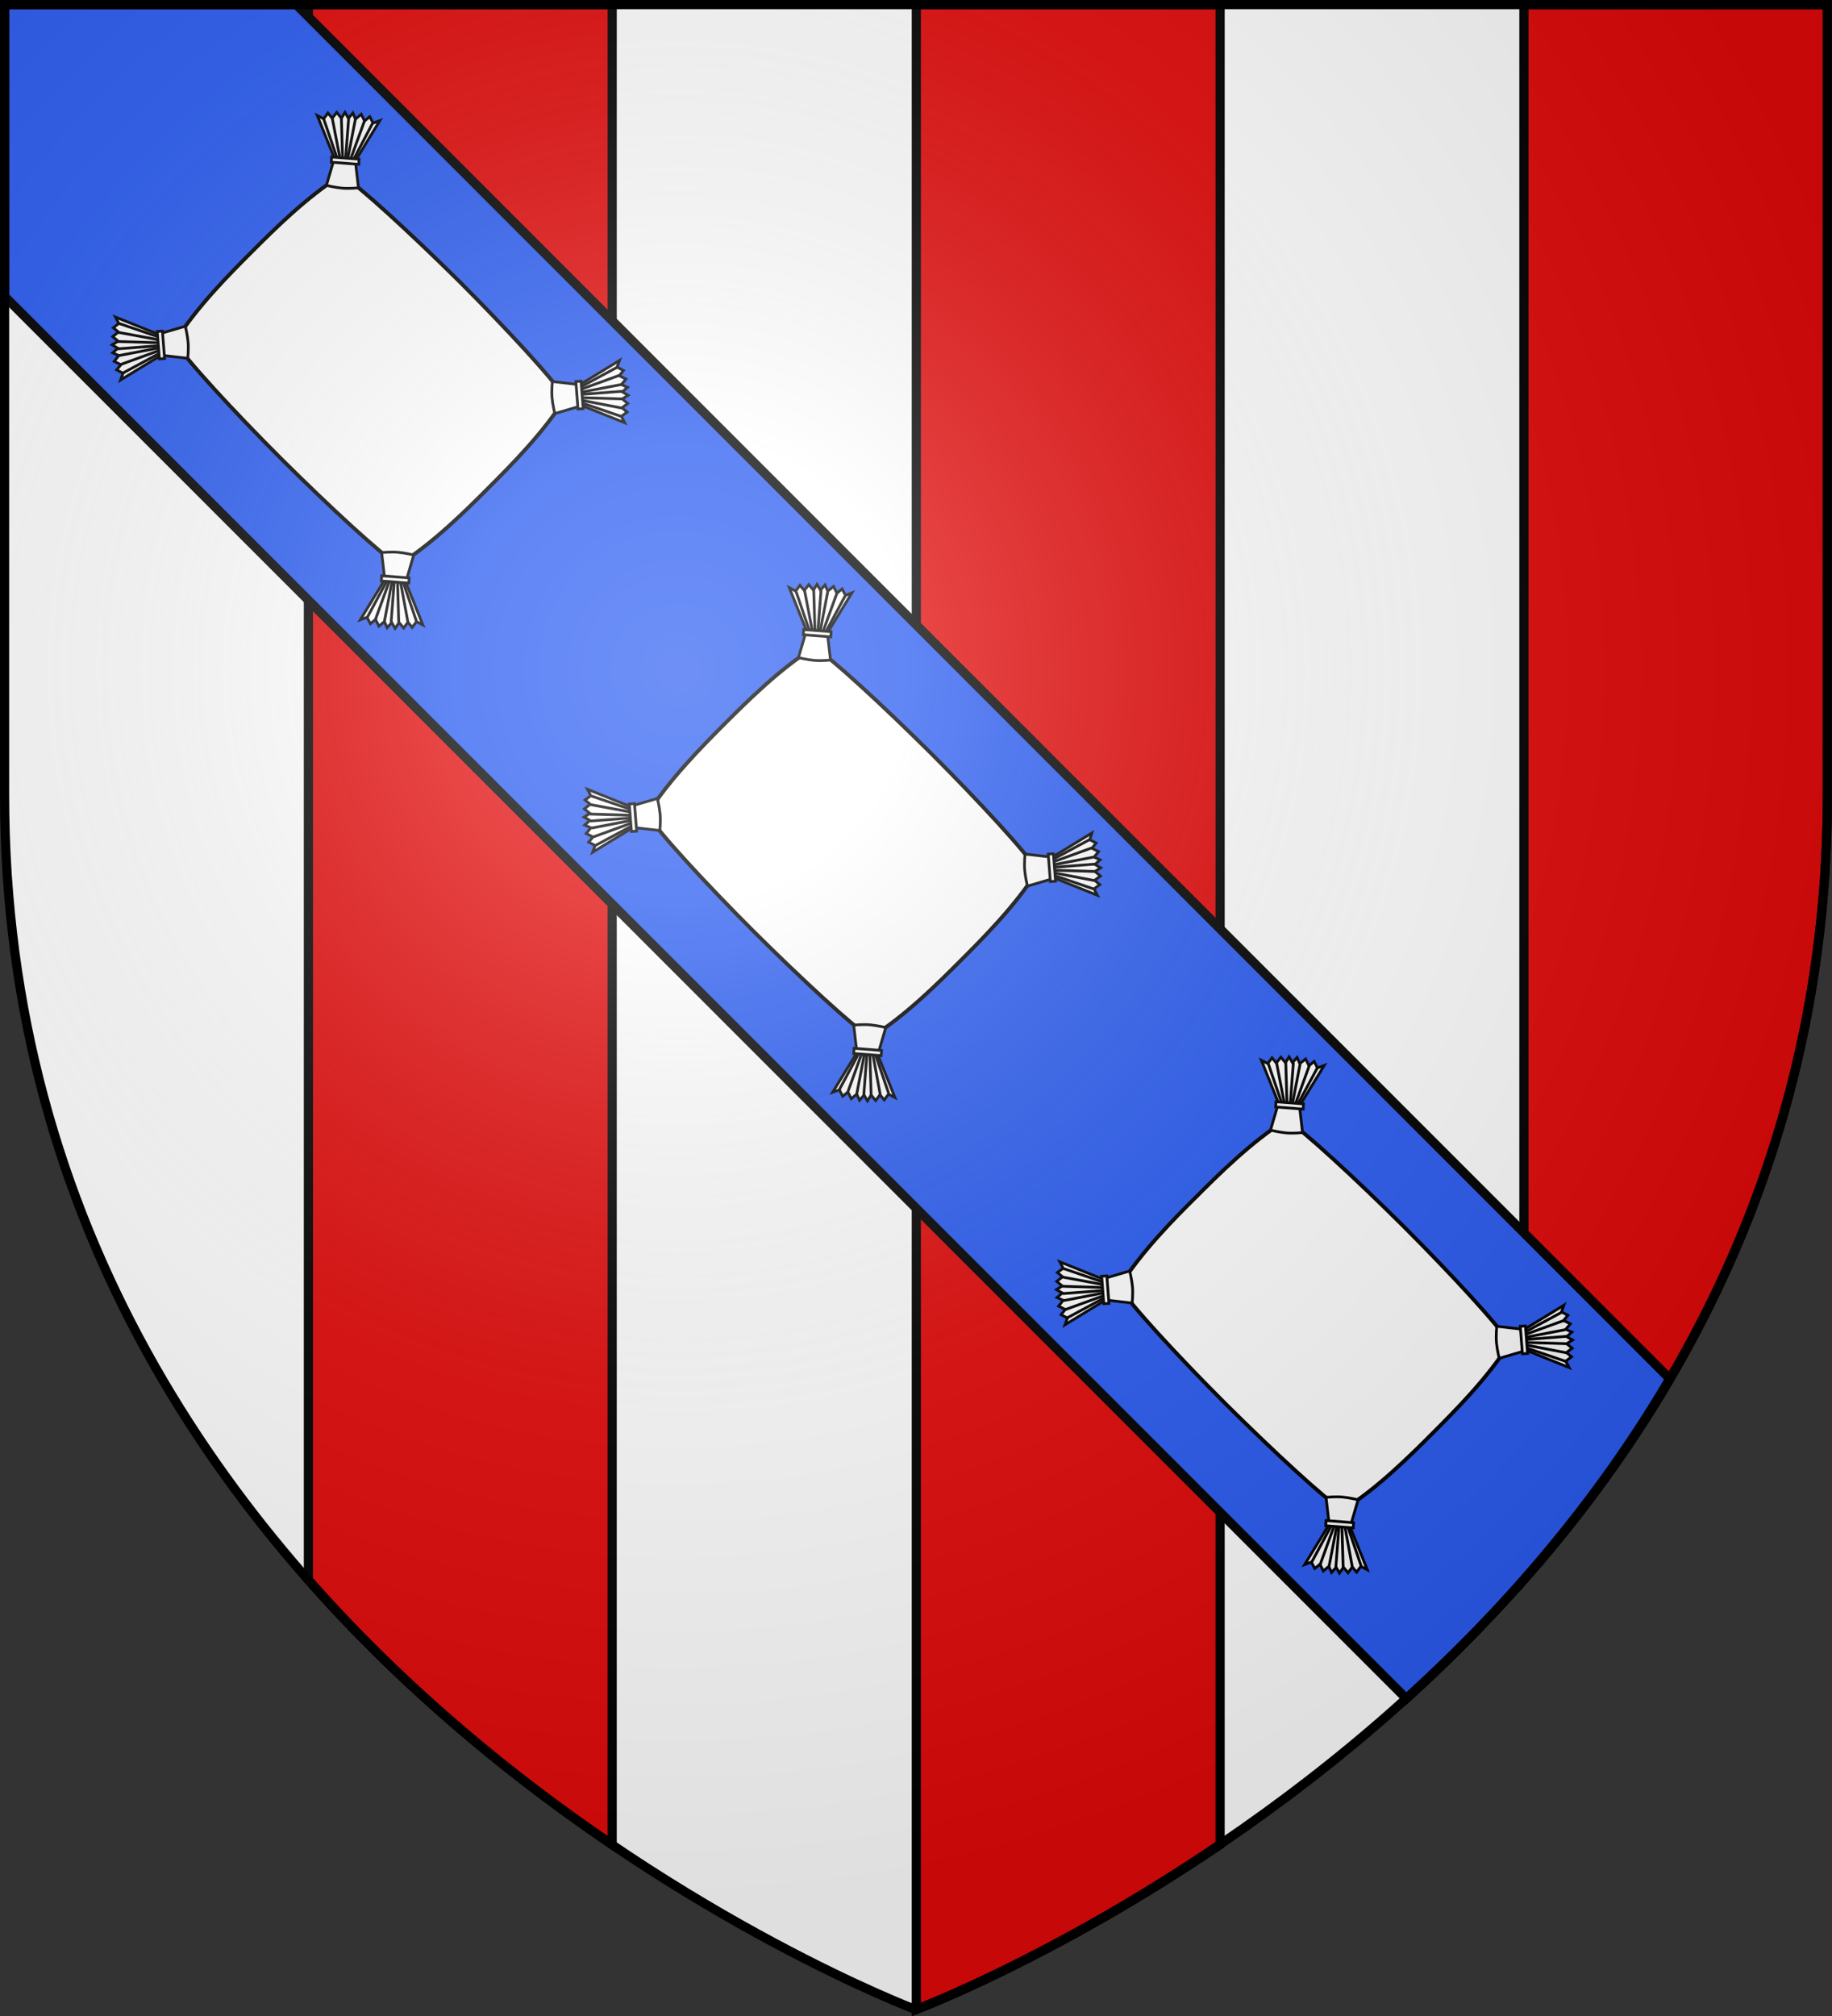 <?xml version="1.0" encoding="utf-8"?>
<!-- Generator: Adobe Illustrator 19.2.0, SVG Export Plug-In . SVG Version: 6.00 Build 0)  -->
<svg version="1.1"
	 id="svg2" xmlns:cc="http://creativecommons.org/ns#" xmlns:dc="http://purl.org/dc/elements/1.1/" xmlns:rdf="http://www.w3.org/1999/02/22-rdf-syntax-ns#" xmlns:svg="http://www.w3.org/2000/svg"
	 xmlns="http://www.w3.org/2000/svg" xmlns:xlink="http://www.w3.org/1999/xlink" x="0px" y="0px" viewBox="0 0 600 660.1"
	 style="enable-background:new 0 0 600 660.1;" xml:space="preserve">
<rect x="0" y="0" width="600" height="660.1" fill="#333333" stroke="none"/>
<style type="text/css">
	.st0{fill:#FFFFFF;}
	.st1{fill:#E20909;stroke:#000000;stroke-width:3;stroke-miterlimit:10;}
	.st2{fill:#2B5DF2;stroke:#000000;stroke-width:3;stroke-miterlimit:10;}
	.st3{fill:#FFFFFF;stroke:#000000;stroke-width:0.9;stroke-miterlimit:10;}
	.st4{fill:#FFFFFF;stroke:#000000;stroke-width:1.25;stroke-miterlimit:10;}
	.st5{fill:url(#path2875_1_);stroke:#000000;stroke-width:3;stroke-miterlimit:10;}
</style>
<desc  id="desc4">SVG coat of arms</desc>
<g id="g9370" transform="matrix(0.607,0,0,0.694,-525.206,251.961)">
</g>
<g id="g2137" transform="translate(-1456.132,-460.604)">
</g>
<path id="path2875_5_" class="st0" d="M300,657.9c0,0,298.5-112.3,298.5-397.8V1.5H1.5v258.6C1.5,545.6,300,657.9,300,657.9z"/>
<path class="st1" d="M101,1.5v515.7c32,36.3,67.5,65,99.5,86.7V1.5H101z"/>
<path class="st1" d="M300.1,1.5v656.4c0.5-0.2,45-17,99.5-54V1.5H300.1z"/>
<path class="st1" d="M499.1,517.2c54.8-62.1,99.4-146.6,99.4-257.1V1.5h-99.4V517.2L499.1,517.2z"/>
<g id="g404">
	<polygon id="polygon400" class="st0" points="1.5,1.5 97,1.5 97,1.5 	"/>
	<path id="path402" class="st2" d="M546.9,451.4L97,1.5H1.5V97l459.1,459.1C491.8,527.8,522.4,493.1,546.9,451.4z"/>
</g>
<g id="g4593">
	<path id="path4595" class="st3" d="M57.3,111.9c3.7,5.9,18.9,22.4,34.8,38.3c15.9,15.8,32.5,31.1,38.3,34.8
		c11.4-7.1,22.3-18,29.5-25.2c7.1-7.1,18.2-18.2,25.2-29.5c-3.7-5.9-18.9-22.4-34.8-38.3c-16-15.8-32.5-31-38.4-34.7
		c-11.4,7.1-22.3,18-29.5,25.2C75.3,89.6,64.3,100.6,57.3,111.9"/>
	<path id="path4597" class="st4" d="M57.3,111.9c3.7,5.9,18.9,22.4,34.8,38.3c15.9,15.8,32.5,31.1,38.3,34.8
		c11.4-7.1,22.3-18,29.5-25.2c7.1-7.1,18.2-18.2,25.2-29.5c-3.7-5.9-18.9-22.4-34.8-38.3c-16-15.8-32.5-31-38.4-34.7
		c-11.4,7.1-22.3,18-29.5,25.2C75.3,89.6,64.3,100.6,57.3,111.9z"/>
	<g id="g4599">
		<path id="path4601" class="st3" d="M116.7,52.1l7.7-12.6l-2.2,0.8l-1.1-2.1l-1.7,1.4l-1.1-2.2l-1.9,1.6l-0.8-2l-1.5,1.7l-1.1-1.9
			l-1.2,1.9l-1.5-1.9l-1.5,1.9l-1.4-1.7l-1.4,1.9l-2.1-1.1l5.5,13.7l-0.3,1.7l-2.2,7.5c0,0,2.9,0.7,5.2,0.9c2.4,0.2,5.3-0.1,5.3-0.1
			l-0.9-7.8L116.7,52.1z"/>
		<path id="path4603" class="st3" d="M122.1,40.2L115.9,52"/>
		<path id="path4605" class="st3" d="M119.4,39.5l-4.5,12.4"/>
		<path id="path4607" class="st3" d="M116.4,39l-2.5,12.9"/>
		<path id="path4609" class="st3" d="M114.2,38.6l-1,13.1"/>
		<path id="path4611" class="st3" d="M111.8,38.6l0.4,13.1"/>
		<path id="path4613" class="st3" d="M108.8,38.6l2.5,13"/>
		<path id="path4615" class="st3" d="M106,38.9l4.3,12.6"/>
		<g id="g4617">
			<path id="path4619" class="st3" d="M190.3,125.7l12.6-7.7l-0.8,2.2l2.1,1.1l-1.4,1.7l2.2,1.1l-1.5,1.8l2,0.9l-1.7,1.5l1.9,1.1
				l-1.9,1.2l1.8,1.5l-1.9,1.4l1.7,1.4l-1.9,1.4l1.1,2.1l-13.7-5.5l-1.7,0.3l-7.5,2.2c0,0-0.7-2.9-0.9-5.2c-0.2-2.4,0.1-5.3,0.1-5.3
				l7.8,0.9L190.3,125.7z"/>
			<path id="path4621" class="st3" d="M202.2,120.2l-11.7,6.3"/>
			<path id="path4623" class="st3" d="M202.8,122.9l-12.4,4.5"/>
			<path id="path4625" class="st3" d="M203.4,125.9l-13,2.5"/>
			<path id="path4627" class="st3" d="M203.7,128.1l-13.1,1"/>
			<path id="path4629" class="st3" d="M203.8,130.6l-13.1-0.4"/>
			<path id="path4631" class="st3" d="M203.7,133.6l-13-2.5"/>
			<path id="path4633" class="st3" d="M203.4,136.3l-12.6-4.3"/>
			<path id="path4635" class="st3" d="M188.6,124.9l0.7,9l1.7-0.1l-0.7-9L188.6,124.9z"/>
		</g>
		<path id="path4637" class="st3" d="M117.5,53.8l-9-0.7l0.1-1.7l9,0.7L117.5,53.8z"/>
		<g id="g4639">
			<path id="path4641" class="st3" d="M125.7,190.3l-7.7,12.6l2.2-0.8l1.1,2.1l1.7-1.4l1.1,2.2l1.8-1.5l0.9,2l1.5-1.7l1.1,1.9
				l1.3-1.9l1.5,1.8l1.4-1.9l1.4,1.7l1.4-1.9l2.1,1.1l-5.5-13.7l0.3-1.7l2.2-7.5c0,0-2.9-0.7-5.2-0.9c-2.4-0.2-5.3,0.1-5.3,0.1
				l0.9,7.8L125.7,190.3z"/>
			<path id="path4643" class="st3" d="M120.3,202.1l6.3-11.7"/>
			<path id="path4645" class="st3" d="M123,202.7l4.5-12.4"/>
			<path id="path4647" class="st3" d="M125.9,203.4l2.5-13"/>
			<path id="path4649" class="st3" d="M128.1,203.7l1-13.1"/>
			<path id="path4651" class="st3" d="M130.6,203.8l-0.4-13.1"/>
			<path id="path4653" class="st3" d="M133.6,203.7l-2.4-13"/>
			<path id="path4655" class="st3" d="M136.4,203.4l-4.3-12.6"/>
			<path id="path4657" class="st3" d="M125,188.5l9,0.7l-0.1,1.7l-9-0.7L125,188.5z"/>
		</g>
		<g id="g4659">
			<path id="path4661" class="st3" d="M52.1,116.7l-12.6,7.7l0.8-2.2l-2.1-1.1l1.4-1.7l-2.2-1.1l1.5-1.9l-2-0.9l1.7-1.5l-1.9-1.1
				l2-1.2l-1.8-1.5l1.9-1.5l-1.7-1.4l1.8-1.4l-1.1-2.1l13.7,5.5l1.7-0.3l7.5-2.2c0,0,0.7,2.9,0.9,5.2c0.2,2.4-0.1,5.3-0.1,5.3
				l-7.8-0.9L52.1,116.7z"/>
			<path id="path4663" class="st3" d="M40.3,122.1l11.7-6.3"/>
			<path id="path4665" class="st3" d="M39.6,119.3l12.4-4.5"/>
			<path id="path4667" class="st3" d="M39,116.4l13-2.5"/>
			<path id="path4669" class="st3" d="M38.6,114.2l13.1-1"/>
			<path id="path4671" class="st3" d="M38.6,111.8l13.1,0.4"/>
			<path id="path4673" class="st3" d="M38.7,108.8l13,2.4"/>
			<path id="path4675" class="st3" d="M39,105.9l12.6,4.3"/>
			<path id="path4677" class="st3" d="M53.9,117.4l-0.7-9l-1.7,0.1l0.7,9L53.9,117.4z"/>
		</g>
	</g>
</g>
<g id="g4679">
	<path id="path4681" class="st3" d="M212,266.6c3.7,5.9,18.9,22.4,34.8,38.3c15.9,15.8,32.5,31.1,38.3,34.8
		c11.4-7.1,22.3-18,29.5-25.2c7.1-7.1,18.2-18.2,25.2-29.5c-3.7-5.9-18.9-22.4-34.8-38.3c-15.9-15.8-32.5-31.1-38.3-34.8
		c-11.4,7.1-22.3,18-29.5,25.2C230,244.3,219.1,255.3,212,266.6"/>
	<path id="path4683" class="st4" d="M212,266.6c3.7,5.9,18.9,22.4,34.8,38.3c15.9,15.8,32.5,31.1,38.3,34.8
		c11.4-7.1,22.3-18,29.5-25.2c7.1-7.1,18.2-18.2,25.2-29.5c-3.7-5.9-18.9-22.4-34.8-38.3c-15.9-15.8-32.5-31.1-38.3-34.8
		c-11.4,7.1-22.3,18-29.5,25.2C230,244.3,219.1,255.3,212,266.6z"/>
	<g id="g4685">
		<path id="path4687" class="st3" d="M271.3,206.7l7.7-12.6l-2.1,0.8l-1.1-2.1l-1.7,1.4L273,192l-1.9,1.5l-0.9-2l-1.5,1.7l-1.1-1.9
			l-1.2,1.9l-1.5-1.8l-1.5,1.9l-1.4-1.7l-1.4,1.9l-2.1-1.1l5.5,13.7l-0.3,1.7l-2.2,7.5c0,0,2.9,0.7,5.2,0.9c2.4,0.2,5.3-0.1,5.3-0.1
			l-0.9-7.8L271.3,206.7z"/>
		<path id="path4689" class="st3" d="M276.9,194.9l-6.3,11.7"/>
		<path id="path4691" class="st3" d="M274.1,194.2l-4.5,12.4"/>
		<path id="path4693" class="st3" d="M271.1,193.7l-2.5,13"/>
		<path id="path4695" class="st3" d="M268.9,193.2l-1,13.1"/>
		<path id="path4697" class="st3" d="M266.5,193.2l0.4,13.1"/>
		<path id="path4699" class="st3" d="M263.5,193.3l2.5,13"/>
		<path id="path4701" class="st3" d="M260.7,193.6l4.3,12.6"/>
		<g id="g4703">
			<path id="path4705" class="st3" d="M345,280.4l12.6-7.7l-0.7,2.2l2.1,1.1l-1.4,1.7l2.2,1.1l-1.5,1.8l2,0.9l-1.7,1.5l1.9,1.1
				l-1.9,1.2l1.8,1.5l-1.9,1.4l1.7,1.4l-1.9,1.4l1.1,2.1l-13.7-5.5l-1.7,0.3l-7.5,2.2c0,0-0.7-2.9-0.9-5.2c-0.2-2.4,0.1-5.3,0.1-5.3
				l7.8,0.9L345,280.4z"/>
			<path id="path4707" class="st3" d="M356.8,274.9l-11.7,6.3"/>
			<path id="path4709" class="st3" d="M357.5,277.6l-12.4,4.5"/>
			<path id="path4711" class="st3" d="M358.1,280.6l-13,2.5"/>
			<path id="path4713" class="st3" d="M358.5,282.9l-13.1,1"/>
			<path id="path4715" class="st3" d="M358.5,285.3l-13.1-0.4"/>
			<path id="path4717" class="st3" d="M358.5,288.3l-13-2.5"/>
			<path id="path4719" class="st3" d="M358.1,291l-12.6-4.3"/>
			<path id="path4721" class="st3" d="M343.3,279.6l0.7,9l1.7-0.1l-0.7-9L343.3,279.6z"/>
		</g>
		<path id="path4723" class="st3" d="M272.1,208.5l-9-0.7l0.1-1.7l9,0.7L272.1,208.5z"/>
		<g id="g4725">
			<path id="path4727" class="st3" d="M280.4,345l-7.7,12.6l2.2-0.8l1.1,2.1l1.7-1.4l1.1,2.2l1.8-1.5l0.9,2l1.5-1.7l1.1,1.9l1.2-1.9
				l1.5,1.8l1.4-1.9l1.4,1.7l1.4-1.9l2.1,1.1l-5.5-13.7l0.3-1.7l2.2-7.5c0,0-2.9-0.7-5.2-0.9c-2.4-0.2-5.3,0.1-5.3,0.1l0.9,7.8
				L280.4,345z"/>
			<path id="path4729" class="st3" d="M274.9,356.7l6.3-11.7"/>
			<path id="path4731" class="st3" d="M277.7,357.4l4.5-12.4"/>
			<path id="path4733" class="st3" d="M280.6,358.1l2.5-13"/>
			<path id="path4735" class="st3" d="M282.9,358.5l1-13.1"/>
			<path id="path4737" class="st3" d="M285.3,358.5l-0.4-13.2"/>
			<path id="path4739" class="st3" d="M288.3,358.4l-2.4-13"/>
			<path id="path4741" class="st3" d="M291.1,358.1l-4.3-12.6"/>
			<path id="path4743" class="st3" d="M279.7,343.2l9,0.7l-0.1,1.7l-9-0.7L279.7,343.2z"/>
		</g>
		<g id="g4745">
			<path id="path4747" class="st3" d="M206.7,271.3l-12.6,7.7l0.8-2.2l-2.1-1.1l1.4-1.7l-2.2-1.1l1.5-1.9l-2-0.9l1.7-1.5l-1.9-1.1
				l1.9-1.2l-1.8-1.5l1.9-1.5l-1.7-1.4l1.9-1.4l-1.1-2.1l13.7,5.5l1.7-0.3l7.5-2.2c0,0,0.7,2.9,0.9,5.2c0.2,2.4-0.1,5.3-0.1,5.3
				l-7.8-0.9L206.7,271.3z"/>
			<path id="path4749" class="st3" d="M195,276.8l11.7-6.3"/>
			<path id="path4751" class="st3" d="M194.3,274l12.4-4.5"/>
			<path id="path4753" class="st3" d="M193.7,271.1l13-2.5"/>
			<path id="path4755" class="st3" d="M193.3,268.8l13.1-1"/>
			<path id="path4757" class="st3" d="M193.2,266.5l13.1,0.4"/>
			<path id="path4759" class="st3" d="M193.3,263.4l13,2.4"/>
			<path id="path4761" class="st3" d="M193.7,260.6l12.6,4.3"/>
			<path id="path4763" class="st3" d="M208.5,272.1l-0.7-9l-1.7,0.1l0.7,9L208.5,272.1z"/>
		</g>
	</g>
</g>
<g id="g4765">
	<path id="path4767" class="st3" d="M366.6,421.3c3.7,5.9,18.9,22.4,34.8,38.3c15.9,15.8,32.5,31.1,38.3,34.8
		c11.4-7.1,22.3-18,29.5-25.2c7.1-7.1,18.2-18.2,25.2-29.5c-3.7-5.9-18.9-22.4-34.8-38.3c-15.9-15.8-32.5-31.1-38.3-34.8
		c-11.4,7.1-22.3,18-29.5,25.2C384.6,398.9,373.7,409.9,366.6,421.3"/>
	<path id="path4769" class="st4" d="M366.6,421.3c3.7,5.9,18.9,22.4,34.8,38.3c15.9,15.8,32.5,31.1,38.3,34.8
		c11.4-7.1,22.3-18,29.5-25.2c7.1-7.1,18.2-18.2,25.2-29.5c-3.7-5.9-18.9-22.4-34.8-38.3c-15.9-15.8-32.5-31.1-38.3-34.8
		c-11.4,7.1-22.3,18-29.5,25.2C384.6,398.9,373.7,409.9,366.6,421.3z"/>
	<g id="g4771">
		<path id="path4773" class="st3" d="M426,361.4l7.7-12.6l-2.2,0.8l-1.1-2.1l-1.7,1.4l-1.1-2.2l-1.9,1.5l-0.9-2l-1.5,1.7l-1.1-1.9
			l-1.2,1.9l-1.5-1.8L418,348l-1.4-1.7l-1.4,1.9l-2.1-1.1l5.5,13.7l-0.3,1.7l-2.2,7.5c0,0,2.9,0.7,5.2,0.9s5.3-0.1,5.3-0.1l-0.9-7.8
			L426,361.4z"/>
		<path id="path4775" class="st3" d="M431.5,349.5l-6.3,11.7"/>
		<path id="path4777" class="st3" d="M428.8,348.9l-4.5,12.4"/>
		<path id="path4779" class="st3" d="M425.8,348.3l-2.5,13"/>
		<path id="path4781" class="st3" d="M423.6,347.9l-1,13.1"/>
		<path id="path4783" class="st3" d="M421.1,347.9l0.4,13.1"/>
		<path id="path4785" class="st3" d="M418.1,348l2.5,13"/>
		<path id="path4787" class="st3" d="M415.4,348.3l4.3,12.6"/>
		<g id="g4789">
			<path id="path4791" class="st3" d="M499.6,435l12.6-7.7l-0.8,2.2l2.1,1.1l-1.4,1.7l2.2,1.1l-1.5,1.8l2,0.9l-1.7,1.5l1.9,1.1
				l-1.9,1.2l1.8,1.5l-1.9,1.4l1.7,1.4l-1.9,1.4l1.1,2.1l-13.7-5.5l-1.7,0.3l-7.5,2.2c0,0-0.7-2.9-0.9-5.2c-0.2-2.4,0.1-5.3,0.1-5.3
				l7.8,0.9L499.6,435z"/>
			<path id="path4793" class="st3" d="M511.5,429.6l-11.7,6.3"/>
			<path id="path4795" class="st3" d="M512.2,432.3l-12.4,4.5"/>
			<path id="path4797" class="st3" d="M512.7,435.3l-13,2.5"/>
			<path id="path4799" class="st3" d="M513.1,437.5l-13.1,1"/>
			<path id="path4801" class="st3" d="M513.1,439.9l-13.1-0.4"/>
			<path id="path4803" class="st3" d="M513.1,442.9l-13-2.5"/>
			<path id="path4805" class="st3" d="M512.8,445.7l-12.6-4.3"/>
			<path id="path4807" class="st3" d="M497.9,434.2l0.7,9l1.7-0.1l-0.7-9L497.9,434.2z"/>
		</g>
		<path id="path4809" class="st3" d="M426.8,363.1l-9-0.7l0.1-1.7l9,0.7L426.8,363.1z"/>
		<g id="g4811">
			<path id="path4813" class="st3" d="M435,499.6l-7.7,12.6l2.2-0.8l1.1,2.1l1.7-1.4l1.1,2.2l1.8-1.5l0.9,2l1.5-1.7l1.1,1.9l1.3-1.9
				l1.5,1.8l1.4-1.9l1.4,1.7l1.4-1.9l2.1,1.1l-5.5-13.7l0.3-1.7l2.2-7.5c0,0-2.9-0.7-5.2-0.9s-5.3,0.1-5.3,0.1l0.9,7.8L435,499.6z"
				/>
			<path id="path4815" class="st3" d="M429.6,511.4l6.3-11.7"/>
			<path id="path4817" class="st3" d="M432.4,512.1l4.5-12.4"/>
			<path id="path4819" class="st3" d="M435.3,512.7l2.5-13"/>
			<path id="path4821" class="st3" d="M437.5,513.1l1-13.1"/>
			<path id="path4823" class="st3" d="M439.9,513.1l-0.4-13.1"/>
			<path id="path4825" class="st3" d="M442.9,513l-2.4-13"/>
			<path id="path4827" class="st3" d="M445.8,512.7l-4.3-12.6"/>
			<path id="path4829" class="st3" d="M434.3,497.8l9,0.7l-0.1,1.7l-9-0.7L434.3,497.8z"/>
		</g>
		<g id="g4831">
			<path id="path4833" class="st3" d="M361.4,426l-12.6,7.7l0.8-2.2l-2.1-1.1l1.4-1.7l-2.2-1.1l1.5-1.9l-2-0.9l1.7-1.5l-1.9-1.1
				l1.9-1.2l-1.8-1.5l1.9-1.5l-1.7-1.4l1.9-1.4l-1.1-2.1l13.7,5.5l1.7-0.3l7.5-2.2c0,0,0.7,2.9,0.9,5.2c0.2,2.4-0.1,5.3-0.1,5.3
				l-7.8-0.9L361.4,426z"/>
			<path id="path4835" class="st3" d="M349.6,431.4l11.7-6.3"/>
			<path id="path4837" class="st3" d="M349,428.7l12.4-4.5"/>
			<path id="path4839" class="st3" d="M348.3,425.8l13-2.5"/>
			<path id="path4841" class="st3" d="M348,423.5l13.1-1"/>
			<path id="path4843" class="st3" d="M347.9,421.1l13.1,0.4"/>
			<path id="path4845" class="st3" d="M348,418.1l13,2.4"/>
			<path id="path4847" class="st3" d="M348.3,415.3l12.6,4.3"/>
			<path id="path4849" class="st3" d="M363.2,426.7l-0.7-9l-1.7,0.1l0.7,9L363.2,426.7z"/>
		</g>
	</g>
</g>
<radialGradient id="path2875_1_" cx="-669.908" cy="-474.793" r="299.822" gradientTransform="matrix(1.353 0 0 1.349 1128.565 859.99)" gradientUnits="userSpaceOnUse">
	<stop  offset="0" style="stop-color:#FFFFFF;stop-opacity:0.314"/>
	<stop  offset="0.19" style="stop-color:#FFFFFF;stop-opacity:0.251"/>
	<stop  offset="0.6" style="stop-color:#6B6B6B;stop-opacity:0.126"/>
	<stop  offset="1" style="stop-color:#000000;stop-opacity:0.126"/>
</radialGradient>
<path id="path2875_3_" class="st5" d="M299.9,657.9c0,0,298.6-112.3,298.6-397.8V1.5H1.5v258.6C1.5,545.6,299.9,657.9,299.9,657.9z"
	/>
</svg>
